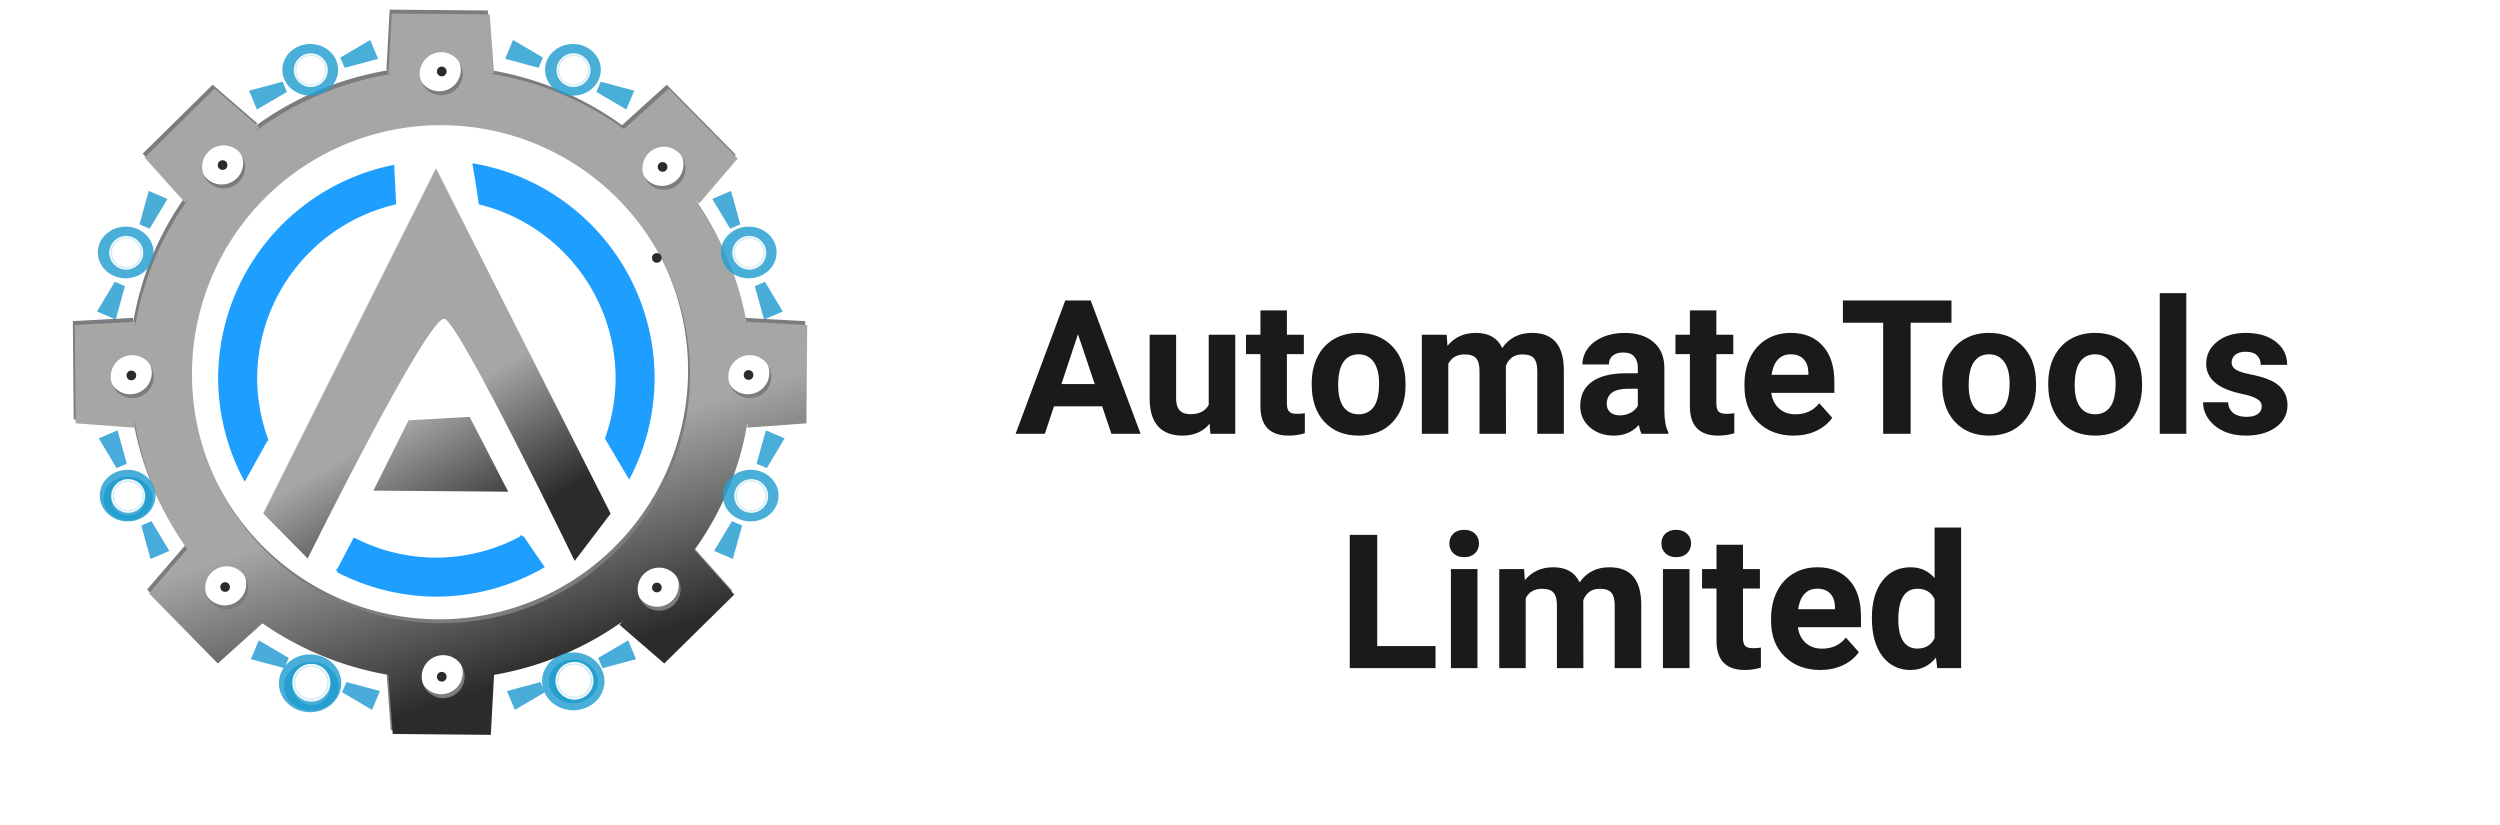 <?xml version="1.0" encoding="UTF-8" standalone="no"?>
<!-- Created with Inkscape (http://www.inkscape.org/) -->

<svg
   version="1.1"
   id="svg1"
   width="1280"
   height="422.535"
   viewBox="0 0 1280 422.535"
   sodipodi:docname="AutomateTools_Light.svg"
   inkscape:version="1.4 (86a8ad7, 2024-10-11)"
   inkscape:export-filename="AutomateTech_Light.png"
   inkscape:export-xdpi="96"
   inkscape:export-ydpi="96"
   xmlns:inkscape="http://www.inkscape.org/namespaces/inkscape"
   xmlns:sodipodi="http://sodipodi.sourceforge.net/DTD/sodipodi-0.dtd"
   xmlns:xlink="http://www.w3.org/1999/xlink"
   xmlns="http://www.w3.org/2000/svg"
   xmlns:svg="http://www.w3.org/2000/svg">
  <sodipodi:namedview
     id="namedview1"
     pagecolor="#dbdbdb"
     bordercolor="#000000"
     borderopacity="0.25"
     inkscape:showpageshadow="2"
     inkscape:pageopacity="0.0"
     inkscape:pagecheckerboard="0"
     inkscape:deskcolor="#d1d1d1"
     inkscape:zoom="0.125"
     inkscape:cx="2544"
     inkscape:cy="-348"
     inkscape:window-width="1920"
     inkscape:window-height="1017"
     inkscape:window-x="-8"
     inkscape:window-y="-8"
     inkscape:window-maximized="1"
     inkscape:current-layer="layer1"
     showgrid="false"
     inkscape:export-bgcolor="#00000000" />
  <defs
     id="defs1">
    <linearGradient
       id="linearGradient16"
       inkscape:collect="always">
      <stop
         style="stop-color:#a6a6a5;stop-opacity:1;"
         offset="0.596"
         id="stop16" />
      <stop
         style="stop-color:#2b2b2b;stop-opacity:1;"
         offset="1"
         id="stop17" />
    </linearGradient>
    <linearGradient
       id="linearGradient59"
       inkscape:collect="always">
      <stop
         style="stop-color:#1e9eff;stop-opacity:1;"
         offset="0"
         id="stop59" />
      <stop
         style="stop-color:#1e9eff;stop-opacity:1;"
         offset="1"
         id="stop60" />
    </linearGradient>
    <color-profile
       name="sRGB-IEC61966-2.1"
       xlink:href="../../../../../../Windows/system32/spool/drivers/color/sRGB%20Color%20Space%20Profile.icm"
       id="color-profile1" />
    <linearGradient
       id="linearGradient44"
       inkscape:collect="always">
      <stop
         style="stop-color:#259ed0;stop-opacity:0.835;"
         offset="0"
         id="stop44" />
      <stop
         style="stop-color:#259ed0;stop-opacity:0.835;"
         offset="1"
         id="stop45" />
    </linearGradient>
    <linearGradient
       id="swatch41"
       inkscape:swatch="solid">
      <stop
         style="stop-color:#666666;stop-opacity:0;"
         offset="0"
         id="stop41" />
    </linearGradient>
    <rect
       x="200"
       y="157"
       width="120"
       height="185"
       id="rect19" />
    <linearGradient
       id="linearGradient18"
       inkscape:collect="always">
      <stop
         style="stop-color:#a6a6a5;stop-opacity:1;"
         offset="0.648"
         id="stop18" />
      <stop
         style="stop-color:#2b2b2b;stop-opacity:1;"
         offset="0.929"
         id="stop19" />
    </linearGradient>
    <rect
       x="24.902"
       y="208.933"
       width="23.08"
       height="29.761"
       id="rect1" />
    <linearGradient
       id="linearGradient3"
       inkscape:collect="always">
      <stop
         style="stop-color:#1e9eff;stop-opacity:1;"
         offset="0.802"
         id="stop4" />
      <stop
         style="stop-color:#259ed0;stop-opacity:0.835;"
         offset="1"
         id="stop9" />
    </linearGradient>
    <linearGradient
       id="linearGradient9"
       inkscape:collect="always">
      <stop
         style="stop-color:#f0f8fa;stop-opacity:1;"
         offset="0"
         id="stop10" />
      <stop
         style="stop-color:#f0f8fa;stop-opacity:0;"
         offset="1"
         id="stop11" />
    </linearGradient>
    <linearGradient
       id="linearGradient11"
       inkscape:collect="always">
      <stop
         style="stop-color:#ffffff;stop-opacity:1;"
         offset="0.772"
         id="stop12" />
      <stop
         style="stop-color:#ffffff;stop-opacity:0;"
         offset="1"
         id="stop13" />
    </linearGradient>
    <filter
       inkscape:collect="always"
       style="color-interpolation-filters:sRGB"
       id="filter60-1-9-8-9-9-9-5-0-9-1-2-1"
       x="-0.236"
       y="-0.248"
       width="1.471"
       height="1.495">
      <feGaussianBlur
         inkscape:collect="always"
         stdDeviation="2.027"
         id="feGaussianBlur60-1-8-6-3-6-8-7-7-8-2-0-3" />
    </filter>
    <filter
       inkscape:collect="always"
       style="color-interpolation-filters:sRGB"
       id="filter61-3-6-5-4-3-4-5-1-1-5-1-8"
       x="-0.095"
       y="-0.099"
       width="1.189"
       height="1.199">
      <feGaussianBlur
         inkscape:collect="always"
         stdDeviation="0.814"
         id="feGaussianBlur61-8-5-0-4-7-0-4-7-8-0-6-7" />
    </filter>
    <filter
       inkscape:collect="always"
       style="color-interpolation-filters:sRGB"
       id="filter60-1-9-8-9-9-9-5-0-9-1-2-4-4"
       x="-0.236"
       y="-0.248"
       width="1.471"
       height="1.495">
      <feGaussianBlur
         inkscape:collect="always"
         stdDeviation="2.027"
         id="feGaussianBlur60-1-8-6-3-6-8-7-7-8-2-0-1-27" />
    </filter>
    <filter
       inkscape:collect="always"
       style="color-interpolation-filters:sRGB"
       id="filter61-3-6-5-4-3-4-5-1-1-5-1-4-7"
       x="-0.095"
       y="-0.099"
       width="1.189"
       height="1.199">
      <feGaussianBlur
         inkscape:collect="always"
         stdDeviation="0.814"
         id="feGaussianBlur61-8-5-0-4-7-0-4-7-8-0-6-3-9" />
    </filter>
    <filter
       inkscape:collect="always"
       style="color-interpolation-filters:sRGB"
       id="filter60-1-9-8-9-9-9-5-0-9-1-2-4-8-3"
       x="-0.236"
       y="-0.248"
       width="1.471"
       height="1.495">
      <feGaussianBlur
         inkscape:collect="always"
         stdDeviation="2.027"
         id="feGaussianBlur60-1-8-6-3-6-8-7-7-8-2-0-1-3-1" />
    </filter>
    <filter
       inkscape:collect="always"
       style="color-interpolation-filters:sRGB"
       id="filter61-3-6-5-4-3-4-5-1-1-5-1-4-8-9"
       x="-0.095"
       y="-0.099"
       width="1.189"
       height="1.199">
      <feGaussianBlur
         inkscape:collect="always"
         stdDeviation="0.814"
         id="feGaussianBlur61-8-5-0-4-7-0-4-7-8-0-6-3-3-8" />
    </filter>
    <filter
       inkscape:collect="always"
       style="color-interpolation-filters:sRGB"
       id="filter13-6"
       x="-0.002"
       y="-0.008"
       width="1.004"
       height="1.016">
      <feGaussianBlur
         inkscape:collect="always"
         stdDeviation="0.067"
         id="feGaussianBlur13-5" />
    </filter>
    <filter
       inkscape:collect="always"
       style="color-interpolation-filters:sRGB"
       id="filter13-8-0"
       x="-0.002"
       y="-0.008"
       width="1.004"
       height="1.016">
      <feGaussianBlur
         inkscape:collect="always"
         stdDeviation="0.067"
         id="feGaussianBlur13-4-2" />
    </filter>
    <filter
       inkscape:collect="always"
       style="color-interpolation-filters:sRGB"
       id="filter13-8-7-86"
       x="-0.002"
       y="-0.008"
       width="1.004"
       height="1.016">
      <feGaussianBlur
         inkscape:collect="always"
         stdDeviation="0.067"
         id="feGaussianBlur13-4-4-0" />
    </filter>
    <filter
       inkscape:collect="always"
       style="color-interpolation-filters:sRGB"
       id="filter13-8-7-1-2"
       x="-0.002"
       y="-0.008"
       width="1.004"
       height="1.016">
      <feGaussianBlur
         inkscape:collect="always"
         stdDeviation="0.067"
         id="feGaussianBlur13-4-4-9-4" />
    </filter>
    <filter
       inkscape:collect="always"
       style="color-interpolation-filters:sRGB"
       id="filter13-7-8"
       x="-0.002"
       y="-0.008"
       width="1.004"
       height="1.016">
      <feGaussianBlur
         inkscape:collect="always"
         stdDeviation="0.067"
         id="feGaussianBlur13-8-6" />
    </filter>
    <filter
       inkscape:collect="always"
       style="color-interpolation-filters:sRGB"
       id="filter13-8-1-5"
       x="-0.002"
       y="-0.008"
       width="1.004"
       height="1.016">
      <feGaussianBlur
         inkscape:collect="always"
         stdDeviation="0.067"
         id="feGaussianBlur13-4-5-0" />
    </filter>
    <filter
       inkscape:collect="always"
       style="color-interpolation-filters:sRGB"
       id="filter13-8-7-8-9"
       x="-0.002"
       y="-0.008"
       width="1.004"
       height="1.016">
      <feGaussianBlur
         inkscape:collect="always"
         stdDeviation="0.067"
         id="feGaussianBlur13-4-4-6-0" />
    </filter>
    <filter
       inkscape:collect="always"
       style="color-interpolation-filters:sRGB"
       id="filter13-8-7-1-9-0"
       x="-0.002"
       y="-0.008"
       width="1.004"
       height="1.016">
      <feGaussianBlur
         inkscape:collect="always"
         stdDeviation="0.067"
         id="feGaussianBlur13-4-4-9-0-6" />
    </filter>
    <radialGradient
       inkscape:collect="always"
       xlink:href="#linearGradient44"
       id="radialGradient9-1"
       cx="366.328"
       cy="85.828"
       fx="366.328"
       fy="85.828"
       r="15.193"
       gradientTransform="matrix(1,0,0,0.967,0,2.825)"
       gradientUnits="userSpaceOnUse" />
    <radialGradient
       inkscape:collect="always"
       xlink:href="#linearGradient9"
       id="radialGradient11-3"
       cx="366.328"
       cy="85.828"
       fx="366.328"
       fy="85.828"
       r="15.193"
       gradientTransform="matrix(1,0,0,0.967,0,2.825)"
       gradientUnits="userSpaceOnUse" />
    <filter
       inkscape:collect="always"
       style="color-interpolation-filters:sRGB"
       id="filter60-1-9-8-9-9-9-5-0-9-1-2-4-6-6"
       x="-0.379"
       y="-0.398"
       width="1.758"
       height="1.797">
      <feGaussianBlur
         inkscape:collect="always"
         stdDeviation="3.263"
         id="feGaussianBlur60-1-8-6-3-6-8-7-7-8-2-0-1-2-0" />
    </filter>
    <radialGradient
       inkscape:collect="always"
       xlink:href="#linearGradient11"
       id="radialGradient13-6"
       cx="364.5"
       cy="87"
       fx="364.5"
       fy="87"
       r="11.394"
       gradientTransform="matrix(1,0,0,0.956,0,3.818)"
       gradientUnits="userSpaceOnUse" />
    <filter
       inkscape:collect="always"
       style="color-interpolation-filters:sRGB"
       id="filter11-84"
       x="-0.334"
       y="-0.351"
       width="1.669"
       height="1.703">
      <feGaussianBlur
         inkscape:collect="always"
         stdDeviation="2.649"
         id="feGaussianBlur11-9" />
    </filter>
    <radialGradient
       inkscape:collect="always"
       xlink:href="#linearGradient44"
       id="radialGradient9-9-6"
       cx="366.328"
       cy="85.828"
       fx="366.328"
       fy="85.828"
       r="15.193"
       gradientTransform="matrix(1,0,0,0.967,0,2.825)"
       gradientUnits="userSpaceOnUse" />
    <radialGradient
       inkscape:collect="always"
       xlink:href="#linearGradient9"
       id="radialGradient11-2-8"
       cx="366.328"
       cy="85.828"
       fx="366.328"
       fy="85.828"
       r="15.193"
       gradientTransform="matrix(1,0,0,0.967,0,2.825)"
       gradientUnits="userSpaceOnUse" />
    <filter
       inkscape:collect="always"
       style="color-interpolation-filters:sRGB"
       id="filter60-1-9-8-9-9-9-5-0-9-1-2-4-6-5-2"
       x="-0.379"
       y="-0.398"
       width="1.758"
       height="1.797">
      <feGaussianBlur
         inkscape:collect="always"
         stdDeviation="3.263"
         id="feGaussianBlur60-1-8-6-3-6-8-7-7-8-2-0-1-2-8-9" />
    </filter>
    <radialGradient
       inkscape:collect="always"
       xlink:href="#linearGradient11"
       id="radialGradient13-3-1"
       cx="364.5"
       cy="87"
       fx="364.5"
       fy="87"
       r="11.394"
       gradientTransform="matrix(1,0,0,0.956,0,3.818)"
       gradientUnits="userSpaceOnUse" />
    <filter
       inkscape:collect="always"
       style="color-interpolation-filters:sRGB"
       id="filter11-8-8"
       x="-0.334"
       y="-0.351"
       width="1.669"
       height="1.703">
      <feGaussianBlur
         inkscape:collect="always"
         stdDeviation="2.649"
         id="feGaussianBlur11-1-4" />
    </filter>
    <radialGradient
       inkscape:collect="always"
       xlink:href="#linearGradient44"
       id="radialGradient9-9-9-9-0"
       cx="366.328"
       cy="85.828"
       fx="366.328"
       fy="85.828"
       r="15.193"
       gradientTransform="matrix(1,0,0,0.967,0,2.825)"
       gradientUnits="userSpaceOnUse" />
    <radialGradient
       inkscape:collect="always"
       xlink:href="#linearGradient9"
       id="radialGradient11-2-5-6-6"
       cx="366.328"
       cy="85.828"
       fx="366.328"
       fy="85.828"
       r="15.193"
       gradientTransform="matrix(1,0,0,0.967,0,2.825)"
       gradientUnits="userSpaceOnUse" />
    <filter
       inkscape:collect="always"
       style="color-interpolation-filters:sRGB"
       id="filter60-1-9-8-9-9-9-5-0-9-1-2-4-6-5-9-5-1"
       x="-0.379"
       y="-0.398"
       width="1.758"
       height="1.797">
      <feGaussianBlur
         inkscape:collect="always"
         stdDeviation="3.263"
         id="feGaussianBlur60-1-8-6-3-6-8-7-7-8-2-0-1-2-8-1-7-5" />
    </filter>
    <radialGradient
       inkscape:collect="always"
       xlink:href="#linearGradient11"
       id="radialGradient13-3-9-9-4"
       cx="364.5"
       cy="87"
       fx="364.5"
       fy="87"
       r="11.394"
       gradientTransform="matrix(1,0,0,0.956,0,3.818)"
       gradientUnits="userSpaceOnUse" />
    <filter
       inkscape:collect="always"
       style="color-interpolation-filters:sRGB"
       id="filter11-8-9-6-2"
       x="-0.334"
       y="-0.351"
       width="1.669"
       height="1.703">
      <feGaussianBlur
         inkscape:collect="always"
         stdDeviation="2.649"
         id="feGaussianBlur11-1-6-7-0" />
    </filter>
    <radialGradient
       inkscape:collect="always"
       xlink:href="#linearGradient44"
       id="radialGradient9-9-9-9-1-9"
       cx="366.328"
       cy="85.828"
       fx="366.328"
       fy="85.828"
       r="15.193"
       gradientTransform="matrix(1,0,0,0.967,0,2.825)"
       gradientUnits="userSpaceOnUse" />
    <radialGradient
       inkscape:collect="always"
       xlink:href="#linearGradient9"
       id="radialGradient11-2-5-6-2-2"
       cx="366.328"
       cy="85.828"
       fx="366.328"
       fy="85.828"
       r="15.193"
       gradientTransform="matrix(1,0,0,0.967,0,2.825)"
       gradientUnits="userSpaceOnUse" />
    <filter
       inkscape:collect="always"
       style="color-interpolation-filters:sRGB"
       id="filter60-1-9-8-9-9-9-5-0-9-1-2-4-6-5-9-5-6-6"
       x="-0.379"
       y="-0.398"
       width="1.758"
       height="1.797">
      <feGaussianBlur
         inkscape:collect="always"
         stdDeviation="3.263"
         id="feGaussianBlur60-1-8-6-3-6-8-7-7-8-2-0-1-2-8-1-7-2-0" />
    </filter>
    <radialGradient
       inkscape:collect="always"
       xlink:href="#linearGradient11"
       id="radialGradient13-3-9-9-9-1"
       cx="364.5"
       cy="87"
       fx="364.5"
       fy="87"
       r="11.394"
       gradientTransform="matrix(1,0,0,0.956,0,3.818)"
       gradientUnits="userSpaceOnUse" />
    <filter
       inkscape:collect="always"
       style="color-interpolation-filters:sRGB"
       id="filter11-8-9-6-0-6"
       x="-0.334"
       y="-0.351"
       width="1.669"
       height="1.703">
      <feGaussianBlur
         inkscape:collect="always"
         stdDeviation="2.649"
         id="feGaussianBlur11-1-6-7-3-5" />
    </filter>
    <radialGradient
       inkscape:collect="always"
       xlink:href="#linearGradient44"
       id="radialGradient9-9-9-9-4-7"
       cx="366.328"
       cy="85.828"
       fx="366.328"
       fy="85.828"
       r="15.193"
       gradientTransform="matrix(1,0,0,0.967,0,2.825)"
       gradientUnits="userSpaceOnUse" />
    <radialGradient
       inkscape:collect="always"
       xlink:href="#linearGradient9"
       id="radialGradient11-2-5-6-5-5"
       cx="366.328"
       cy="85.828"
       fx="366.328"
       fy="85.828"
       r="15.193"
       gradientTransform="matrix(1,0,0,0.967,0,2.825)"
       gradientUnits="userSpaceOnUse" />
    <filter
       inkscape:collect="always"
       style="color-interpolation-filters:sRGB"
       id="filter60-1-9-8-9-9-9-5-0-9-1-2-4-6-5-9-5-3-4"
       x="-0.379"
       y="-0.398"
       width="1.758"
       height="1.797">
      <feGaussianBlur
         inkscape:collect="always"
         stdDeviation="3.263"
         id="feGaussianBlur60-1-8-6-3-6-8-7-7-8-2-0-1-2-8-1-7-4-1" />
    </filter>
    <radialGradient
       inkscape:collect="always"
       xlink:href="#linearGradient11"
       id="radialGradient13-3-9-9-2-2"
       cx="364.5"
       cy="87"
       fx="364.5"
       fy="87"
       r="11.394"
       gradientTransform="matrix(1,0,0,0.956,0,3.818)"
       gradientUnits="userSpaceOnUse" />
    <filter
       inkscape:collect="always"
       style="color-interpolation-filters:sRGB"
       id="filter11-8-9-6-7-0"
       x="-0.334"
       y="-0.351"
       width="1.669"
       height="1.703">
      <feGaussianBlur
         inkscape:collect="always"
         stdDeviation="2.649"
         id="feGaussianBlur11-1-6-7-5-0" />
    </filter>
    <radialGradient
       inkscape:collect="always"
       xlink:href="#linearGradient44"
       id="radialGradient9-9-9-9-4-3-2-2-1"
       cx="366.328"
       cy="85.828"
       fx="366.328"
       fy="85.828"
       r="15.193"
       gradientTransform="matrix(1,0,0,0.967,0,2.825)"
       gradientUnits="userSpaceOnUse" />
    <radialGradient
       inkscape:collect="always"
       xlink:href="#linearGradient9"
       id="radialGradient11-2-5-6-5-5-5-6-4"
       cx="366.328"
       cy="85.828"
       fx="366.328"
       fy="85.828"
       r="15.193"
       gradientTransform="matrix(1,0,0,0.967,0,2.825)"
       gradientUnits="userSpaceOnUse" />
    <filter
       inkscape:collect="always"
       style="color-interpolation-filters:sRGB"
       id="filter60-1-9-8-9-9-9-5-0-9-1-2-4-6-5-9-5-3-3-2-7-0"
       x="-0.379"
       y="-0.398"
       width="1.758"
       height="1.797">
      <feGaussianBlur
         inkscape:collect="always"
         stdDeviation="3.263"
         id="feGaussianBlur60-1-8-6-3-6-8-7-7-8-2-0-1-2-8-1-7-4-7-2-6-7" />
    </filter>
    <radialGradient
       inkscape:collect="always"
       xlink:href="#linearGradient11"
       id="radialGradient13-3-9-9-2-2-6-1-1"
       cx="364.5"
       cy="87"
       fx="364.5"
       fy="87"
       r="11.394"
       gradientTransform="matrix(1,0,0,0.956,0,3.818)"
       gradientUnits="userSpaceOnUse" />
    <filter
       inkscape:collect="always"
       style="color-interpolation-filters:sRGB"
       id="filter11-8-9-6-7-5-7-2-7"
       x="-0.334"
       y="-0.351"
       width="1.669"
       height="1.703">
      <feGaussianBlur
         inkscape:collect="always"
         stdDeviation="2.649"
         id="feGaussianBlur11-1-6-7-5-3-0-7-7" />
    </filter>
    <radialGradient
       inkscape:collect="always"
       xlink:href="#linearGradient44"
       id="radialGradient9-9-9-9-4-3-4-7"
       cx="366.328"
       cy="85.828"
       fx="366.328"
       fy="85.828"
       r="15.193"
       gradientTransform="matrix(1,0,0,0.967,0,2.825)"
       gradientUnits="userSpaceOnUse" />
    <radialGradient
       inkscape:collect="always"
       xlink:href="#linearGradient9"
       id="radialGradient11-2-5-6-5-5-2-7"
       cx="366.328"
       cy="85.828"
       fx="366.328"
       fy="85.828"
       r="15.193"
       gradientTransform="matrix(1,0,0,0.967,0,2.825)"
       gradientUnits="userSpaceOnUse" />
    <filter
       inkscape:collect="always"
       style="color-interpolation-filters:sRGB"
       id="filter60-1-9-8-9-9-9-5-0-9-1-2-4-6-5-9-5-3-3-5-3"
       x="-0.379"
       y="-0.398"
       width="1.758"
       height="1.797">
      <feGaussianBlur
         inkscape:collect="always"
         stdDeviation="3.263"
         id="feGaussianBlur60-1-8-6-3-6-8-7-7-8-2-0-1-2-8-1-7-4-7-1-3" />
    </filter>
    <radialGradient
       inkscape:collect="always"
       xlink:href="#linearGradient11"
       id="radialGradient13-3-9-9-2-2-7-5"
       cx="364.5"
       cy="87"
       fx="364.5"
       fy="87"
       r="11.394"
       gradientTransform="matrix(1,0,0,0.956,0,3.818)"
       gradientUnits="userSpaceOnUse" />
    <filter
       inkscape:collect="always"
       style="color-interpolation-filters:sRGB"
       id="filter11-8-9-6-7-5-5-1"
       x="-0.334"
       y="-0.351"
       width="1.669"
       height="1.703">
      <feGaussianBlur
         inkscape:collect="always"
         stdDeviation="2.649"
         id="feGaussianBlur11-1-6-7-5-3-2-8" />
    </filter>
    <radialGradient
       inkscape:collect="always"
       xlink:href="#linearGradient44"
       id="radialGradient9-9-9-9-1-8-0-2"
       cx="366.328"
       cy="85.828"
       fx="366.328"
       fy="85.828"
       r="15.193"
       gradientTransform="matrix(1,0,0,0.967,0,2.825)"
       gradientUnits="userSpaceOnUse" />
    <radialGradient
       inkscape:collect="always"
       xlink:href="#linearGradient9"
       id="radialGradient11-2-5-6-2-1-6-6"
       cx="366.328"
       cy="85.828"
       fx="366.328"
       fy="85.828"
       r="15.193"
       gradientTransform="matrix(1,0,0,0.967,0,2.825)"
       gradientUnits="userSpaceOnUse" />
    <filter
       inkscape:collect="always"
       style="color-interpolation-filters:sRGB"
       id="filter60-1-9-8-9-9-9-5-0-9-1-2-4-6-5-9-5-6-7-4-8"
       x="-0.379"
       y="-0.398"
       width="1.758"
       height="1.797">
      <feGaussianBlur
         inkscape:collect="always"
         stdDeviation="3.263"
         id="feGaussianBlur60-1-8-6-3-6-8-7-7-8-2-0-1-2-8-1-7-2-4-8-0" />
    </filter>
    <radialGradient
       inkscape:collect="always"
       xlink:href="#linearGradient11"
       id="radialGradient13-3-9-9-9-4-6-1"
       cx="364.5"
       cy="87"
       fx="364.5"
       fy="87"
       r="11.394"
       gradientTransform="matrix(1,0,0,0.956,0,3.818)"
       gradientUnits="userSpaceOnUse" />
    <filter
       inkscape:collect="always"
       style="color-interpolation-filters:sRGB"
       id="filter11-8-9-6-0-4-9-2"
       x="-0.334"
       y="-0.351"
       width="1.669"
       height="1.703">
      <feGaussianBlur
         inkscape:collect="always"
         stdDeviation="2.649"
         id="feGaussianBlur11-1-6-7-3-2-0-5" />
    </filter>
    <linearGradient
       inkscape:collect="always"
       xlink:href="#linearGradient3"
       id="linearGradient73"
       gradientUnits="userSpaceOnUse"
       gradientTransform="matrix(-1,0,0,1,511.328,-0.175)"
       x1="426.498"
       y1="152.379"
       x2="433.877"
       y2="152.121" />
    <linearGradient
       inkscape:collect="always"
       xlink:href="#linearGradient18"
       id="linearGradient10"
       gradientUnits="userSpaceOnUse"
       gradientTransform="translate(432,-488.361)"
       x1="197.093"
       y1="72.777"
       x2="312.975"
       y2="429.423" />
    <linearGradient
       inkscape:collect="always"
       xlink:href="#linearGradient16"
       id="linearGradient12"
       gradientUnits="userSpaceOnUse"
       x1="212.472"
       y1="171.149"
       x2="301.416"
       y2="325.205"
       gradientTransform="translate(428,-490.361)" />
    <linearGradient
       inkscape:collect="always"
       xlink:href="#linearGradient59"
       id="linearGradient13"
       gradientUnits="userSpaceOnUse"
       x1="144.923"
       y1="256.023"
       x2="368.405"
       y2="256.023"
       gradientTransform="translate(428,-490.361)" />
  </defs>
  <g
     inkscape:groupmode="layer"
     id="layer1"
     inkscape:label="Layer1"
     style="display:inline"
     transform="translate(-32.745,-57.081)">
    <g
       id="text2"
       style="font-weight:bold;font-size:96px;font-family:Roboto;-inkscape-font-specification:'Roboto, Bold';text-align:center;text-anchor:middle;fill:#1a1a1a;fill-rule:evenodd;stroke:#1d252b;stroke-width:0;stroke-linecap:round;stroke-linejoin:bevel;stroke-miterlimit:3.9"
       aria-label="AutomateTools&#10;Limited">
      <path
         d="m 597.042,265.114 h -24.656 l -4.688,14.062 h -14.953 l 25.406,-68.25 h 13.031 l 25.547,68.25 h -14.953 z m -20.859,-11.391 h 17.062 l -8.578,-25.547 z m 75.891,20.297 q -5.016,6.094 -13.875,6.094 -8.156,0 -12.469,-4.688 -4.266,-4.688 -4.359,-13.734 v -33.234 h 13.547 v 32.766 q 0,7.922 7.219,7.922 6.891,0 9.469,-4.781 v -35.906 h 13.594 v 50.719 h -12.75 z m 39.562,-58.031 v 12.469 h 8.672 v 9.938 h -8.672 v 25.312 q 0,2.812 1.078,4.031 1.078,1.219 4.125,1.219 2.25,0 3.984,-0.328 v 10.266 q -3.984,1.219 -8.203,1.219 -14.25,0 -14.531,-14.391 v -27.328 h -7.406 v -9.938 h 7.406 v -12.469 z m 12.703,37.359 q 0,-7.547 2.906,-13.453 2.906,-5.906 8.344,-9.141 5.484,-3.234 12.703,-3.234 10.266,0 16.734,6.281 6.516,6.281 7.266,17.062 l 0.094,3.469 q 0,11.672 -6.516,18.75 -6.516,7.031 -17.484,7.031 -10.969,0 -17.531,-7.031 -6.516,-7.031 -6.516,-19.125 z m 13.547,0.984 q 0,7.219 2.719,11.062 2.719,3.797 7.781,3.797 4.922,0 7.688,-3.75 2.766,-3.797 2.766,-12.094 0,-7.078 -2.766,-10.969 -2.766,-3.891 -7.781,-3.891 -4.969,0 -7.688,3.891 -2.719,3.844 -2.719,11.953 z m 55.547,-25.875 0.422,5.672 q 5.391,-6.609 14.578,-6.609 9.797,0 13.453,7.734 5.344,-7.734 15.234,-7.734 8.25,0 12.281,4.828 4.031,4.781 4.031,14.438 v 32.391 h -13.594 v -32.344 q 0,-4.312 -1.688,-6.281 -1.688,-2.016 -5.953,-2.016 -6.094,0 -8.438,5.812 l 0.047,34.828 h -13.547 v -32.297 q 0,-4.406 -1.734,-6.375 -1.734,-1.969 -5.906,-1.969 -5.766,0 -8.344,4.781 v 35.859 h -13.547 v -50.719 z m 99.797,50.719 q -0.938,-1.828 -1.359,-4.547 -4.922,5.484 -12.797,5.484 -7.453,0 -12.375,-4.312 -4.875,-4.312 -4.875,-10.875 0,-8.062 5.953,-12.375 6,-4.312 17.297,-4.359 h 6.234 v -2.906 q 0,-3.516 -1.828,-5.625 -1.781,-2.109 -5.672,-2.109 -3.422,0 -5.391,1.641 -1.922,1.641 -1.922,4.5 h -13.547 q 0,-4.406 2.719,-8.156 2.719,-3.75 7.688,-5.859 4.969,-2.156 11.156,-2.156 9.375,0 14.859,4.734 5.531,4.688 5.531,13.219 v 21.984 q 0.047,7.219 2.016,10.922 v 0.797 z m -11.203,-9.422 q 3,0 5.531,-1.312 2.531,-1.359 3.75,-3.609 v -8.719 h -5.062 q -10.172,0 -10.828,7.031 l -0.047,0.797 q 0,2.531 1.781,4.172 1.781,1.641 4.875,1.641 z m 49.5,-53.766 v 12.469 h 8.672 v 9.938 h -8.672 v 25.312 q 0,2.812 1.078,4.031 1.078,1.219 4.125,1.219 2.25,0 3.984,-0.328 v 10.266 q -3.984,1.219 -8.203,1.219 -14.25,0 -14.531,-14.391 v -27.328 h -7.406 v -9.938 h 7.406 v -12.469 z m 39.562,64.125 q -11.156,0 -18.188,-6.844 -6.984,-6.844 -6.984,-18.234 v -1.312 q 0,-7.641 2.953,-13.641 2.953,-6.047 8.344,-9.281 5.438,-3.281 12.375,-3.281 10.406,0 16.359,6.562 6,6.562 6,18.609 v 5.531 h -32.297 q 0.656,4.969 3.938,7.969 3.328,3 8.391,3 7.828,0 12.234,-5.672 l 6.656,7.453 q -3.047,4.312 -8.25,6.75 -5.203,2.391 -11.531,2.391 z m -1.547,-41.625 q -4.031,0 -6.562,2.719 -2.484,2.719 -3.188,7.781 h 18.844 v -1.078 q -0.094,-4.5 -2.438,-6.938 -2.344,-2.484 -6.656,-2.484 z m 82.359,-16.172 h -20.906 v 56.859 h -14.063 v -56.859 h -20.625 v -11.391 h 55.594 z m -4.734,31.031 q 0,-7.547 2.906,-13.453 2.906,-5.906 8.344,-9.141 5.484,-3.234 12.703,-3.234 10.266,0 16.734,6.281 6.516,6.281 7.266,17.062 l 0.094,3.469 q 0,11.672 -6.516,18.75 -6.516,7.031 -17.484,7.031 -10.969,0 -17.531,-7.031 -6.516,-7.031 -6.516,-19.125 z m 13.547,0.984 q 0,7.219 2.719,11.062 2.719,3.797 7.781,3.797 4.922,0 7.688,-3.75 2.766,-3.797 2.766,-12.094 0,-7.078 -2.766,-10.969 -2.766,-3.891 -7.781,-3.891 -4.969,0 -7.688,3.891 -2.719,3.844 -2.719,11.953 z m 40.734,-0.984 q 0,-7.547 2.906,-13.453 2.906,-5.906 8.344,-9.141 5.484,-3.234 12.703,-3.234 10.266,0 16.734,6.281 6.516,6.281 7.266,17.062 l 0.094,3.469 q 0,11.672 -6.516,18.75 -6.516,7.031 -17.484,7.031 -10.969,0 -17.531,-7.031 -6.516,-7.031 -6.516,-19.125 z m 13.547,0.984 q 0,7.219 2.719,11.062 2.719,3.797 7.781,3.797 4.922,0 7.688,-3.75 2.766,-3.797 2.766,-12.094 0,-7.078 -2.766,-10.969 -2.766,-3.891 -7.781,-3.891 -4.969,0 -7.688,3.891 -2.719,3.844 -2.719,11.953 z m 57.141,24.844 h -13.594 v -72 h 13.594 z m 38.625,-14.016 q 0,-2.484 -2.484,-3.891 -2.438,-1.453 -7.875,-2.578 -18.094,-3.797 -18.094,-15.375 0,-6.75 5.578,-11.25 5.625,-4.547 14.672,-4.547 9.656,0 15.422,4.547 5.812,4.547 5.812,11.812 h -13.547 q 0,-2.906 -1.875,-4.781 -1.875,-1.922 -5.859,-1.922 -3.422,0 -5.297,1.547 -1.875,1.547 -1.875,3.938 0,2.25 2.109,3.656 2.156,1.359 7.219,2.391 5.062,0.984 8.531,2.25 10.734,3.938 10.734,13.641 0,6.938 -5.953,11.25 -5.953,4.266 -15.375,4.266 -6.375,0 -11.344,-2.25 -4.922,-2.297 -7.734,-6.234 -2.812,-3.984 -2.812,-8.578 h 12.844 q 0.188,3.609 2.672,5.531 2.484,1.922 6.656,1.922 3.891,0 5.859,-1.453 2.016,-1.5 2.016,-3.891 z"
         id="path2" />
      <path
         d="m 737.878,387.88 h 29.859 v 11.297 H 723.815 v -68.25 h 14.062 z m 51.328,11.297 h -13.594 v -50.719 h 13.594 z M 774.815,335.333 q 0,-3.047 2.016,-5.016 2.062,-1.969 5.578,-1.969 3.469,0 5.531,1.969 2.062,1.969 2.062,5.016 0,3.094 -2.109,5.062 -2.062,1.969 -5.484,1.969 -3.422,0 -5.531,-1.969 -2.062,-1.969 -2.062,-5.062 z m 38.25,13.125 0.422,5.672 q 5.391,-6.609 14.578,-6.609 9.797,0 13.453,7.734 5.344,-7.734 15.234,-7.734 8.25,0 12.281,4.828 4.031,4.781 4.031,14.438 v 32.391 h -13.594 v -32.344 q 0,-4.312 -1.688,-6.281 -1.688,-2.016 -5.953,-2.016 -6.094,0 -8.438,5.812 l 0.047,34.828 h -13.547 v -32.297 q 0,-4.406 -1.734,-6.375 -1.734,-1.969 -5.906,-1.969 -5.766,0 -8.344,4.781 v 35.859 h -13.547 v -50.719 z m 84.703,50.719 h -13.594 v -50.719 h 13.594 z M 883.378,335.333 q 0,-3.047 2.016,-5.016 2.062,-1.969 5.578,-1.969 3.469,0 5.531,1.969 2.062,1.969 2.062,5.016 0,3.094 -2.109,5.062 -2.062,1.969 -5.484,1.969 -3.422,0 -5.531,-1.969 -2.062,-1.969 -2.062,-5.062 z m 41.766,0.656 v 12.469 h 8.672 v 9.938 h -8.672 v 25.312 q 0,2.812 1.078,4.031 1.078,1.219 4.125,1.219 2.25,0 3.984,-0.328 v 10.266 q -3.984,1.219 -8.203,1.219 -14.25,0 -14.531,-14.391 V 358.395 H 904.19 v -9.938 h 7.406 v -12.469 z m 39.562,64.125 q -11.156,0 -18.188,-6.844 -6.984,-6.844 -6.984,-18.234 v -1.312 q 0,-7.641 2.953,-13.641 2.953,-6.047 8.344,-9.281 5.438,-3.281 12.375,-3.281 10.406,0 16.359,6.562 6,6.562 6,18.609 v 5.531 h -32.297 q 0.656,4.969 3.938,7.969 3.328,3 8.391,3 7.828,0 12.234,-5.672 l 6.656,7.453 q -3.047,4.312 -8.25,6.75 -5.203,2.391 -11.531,2.391 z m -1.547,-41.625 q -4.031,0 -6.562,2.719 -2.484,2.719 -3.188,7.781 h 18.844 v -1.078 q -0.094,-4.5 -2.438,-6.938 -2.344,-2.484 -6.656,-2.484 z m 27.984,14.953 q 0,-11.859 5.297,-18.891 5.344,-7.031 14.578,-7.031 7.406,0 12.234,5.531 v -25.875 h 13.594 v 72 h -12.234 l -0.656,-5.391 q -5.062,6.328 -13.031,6.328 -8.953,0 -14.391,-7.031 -5.391,-7.078 -5.391,-19.641 z m 13.547,0.984 q 0,7.125 2.484,10.922 2.484,3.797 7.219,3.797 6.281,0 8.859,-5.297 v -20.016 q -2.531,-5.297 -8.766,-5.297 -9.797,0 -9.797,15.891 z"
         id="path3" />
    </g>
    <g
       id="g21"
       transform="translate(-428.498,485.935)">
      <path
         id="path17-3"
         style="display:inline;fill:#797d80;fill-opacity:1;stroke-width:1.078"
         d="m 660.761,-423.92 -1.66,30.922 1.541,-0.006 a 158.882,156.216 0 0 0 -69.713,29.455 l 2.088,-2.113 -22.906,-19.811 -35.818,35.285 20.645,23.041 1.602,-1.619 a 158.882,156.216 0 0 0 -27.16,65.326 l 0.012,-2.668 -30.855,1.664 0.43,50.33 30.178,2.225 0.018,-3.656 a 158.882,156.216 0 0 0 26.967,65.773 l -19.576,22.734 35.211,35.893 22.871,-20.578 a 158.882,156.216 0 0 0 64.553,26.418 h -0.084 l 2.207,30.244 50.223,0.453 1.662,-30.713 a 158.882,156.216 0 0 0 66.398,-27.812 l -2.154,2.178 22.908,19.811 35.818,-35.285 -20.412,-22.781 a 158.882,156.216 0 0 0 27.166,-65.297 l 0.012,2.619 30.176,-2.225 0.43,-50.33 -30.855,-1.664 0.008,1.58 a 158.882,156.216 0 0 0 -27.85,-65.459 l 3.367,3.326 19.711,-23.008 -35.299,-35.805 -22.896,20.705 a 158.882,156.216 0 0 0 -69.137,-28.469 l 2.621,-0.012 -2.221,-30.242 z m 25.393,19.799 a 11,11 0 0 1 11,11 11,11 0 0 1 -11,10.998 11,11 0 0 1 -11,-10.998 11,11 0 0 1 11,-11 z m -0.119,37.357 a 127.5,127.5 0 0 1 127.5,127.5 127.5,127.5 0 0 1 -127.5,127.5 127.5,127.5 0 0 1 -127.5,-127.5 127.5,127.5 0 0 1 127.5,-127.5 z m -111.295,10.357 a 11,11 0 0 1 11,11 11,11 0 0 1 -11,11 11,11 0 0 1 -11,-11 11,11 0 0 1 11,-11 z m 225.443,0.711 a 11,11 0 0 1 11,11 11,11 0 0 1 -11,11 11,11 0 0 1 -11,-11 11,11 0 0 1 11,-11 z m -272.25,106.697 a 11,11 0 0 1 11,11 11,11 0 0 1 -11,11 11,11 0 0 1 -11,-11 11,11 0 0 1 11,-11 z m 316.207,0 a 11,11 0 0 1 11,11 11,11 0 0 1 -11,11 11,11 0 0 1 -11,-11 11,11 0 0 1 11,-11 z m -267.84,108.082 a 11,11 0 0 1 11,11 11,11 0 0 1 -11,11 11,11 0 0 1 -11,-11 11,11 0 0 1 11,-11 z m 221.414,0.703 a 11,11 0 0 1 11,11 11,11 0 0 1 -11,11 11,11 0 0 1 -11,-11 11,11 0 0 1 11,-11 z m -110.561,44.797 a 11,11 0 0 1 11,11 11,11 0 0 1 -11,11 11,11 0 0 1 -11,-11 11,11 0 0 1 11,-11 z"
         inkscape:label="path16" />
      <path
         id="path16-5"
         style="display:inline;fill:url(#linearGradient10);fill-opacity:1;stroke-width:1.078"
         d="m 661.761,-421.918 -1.66,30.922 1.541,-0.006 a 158.882,156.216 0 0 0 -69.713,29.455 l 2.088,-2.113 -22.906,-19.811 -35.818,35.285 20.645,23.041 1.602,-1.619 a 158.882,156.216 0 0 0 -27.16,65.326 l 0.012,-2.668 -30.855,1.664 0.43,50.33 30.178,2.225 0.018,-3.656 a 158.882,156.216 0 0 0 26.967,65.773 l -19.576,22.734 35.211,35.893 22.871,-20.578 a 158.882,156.216 0 0 0 64.553,26.418 h -0.084 l 2.207,30.244 50.223,0.453 1.662,-30.713 a 158.882,156.216 0 0 0 66.398,-27.812 l -2.154,2.178 22.908,19.811 35.818,-35.285 -20.412,-22.781 a 158.882,156.216 0 0 0 27.166,-65.297 l 0.012,2.619 30.176,-2.225 0.43,-50.33 -30.855,-1.664 0.008,1.58 a 158.882,156.216 0 0 0 -27.85,-65.459 l 3.367,3.326 19.711,-23.008 -35.299,-35.805 -22.896,20.705 a 158.882,156.216 0 0 0 -69.137,-28.469 l 2.621,-0.012 -2.221,-30.242 z m 25.393,19.799 a 11,11 0 0 1 11,11 11,11 0 0 1 -11,10.998 11,11 0 0 1 -11,-10.998 11,11 0 0 1 11,-11 z m -0.119,37.357 a 127.5,127.5 0 0 1 127.5,127.5 127.5,127.5 0 0 1 -127.5,127.5 127.5,127.5 0 0 1 -127.5,-127.5 127.5,127.5 0 0 1 127.5,-127.5 z m -111.295,10.357 a 11,11 0 0 1 11,11 11,11 0 0 1 -11,11 11,11 0 0 1 -11,-11 11,11 0 0 1 11,-11 z m 225.443,0.711 a 11,11 0 0 1 11,11 11,11 0 0 1 -11,11 11,11 0 0 1 -11,-11 11,11 0 0 1 11,-11 z m -272.25,106.697 a 11,11 0 0 1 11,11 11,11 0 0 1 -11,11 11,11 0 0 1 -11,-11 11,11 0 0 1 11,-11 z m 316.207,0 a 11,11 0 0 1 11,11 11,11 0 0 1 -11,11 11,11 0 0 1 -11,-11 11,11 0 0 1 11,-11 z m -267.84,108.082 a 11,11 0 0 1 11,11 11,11 0 0 1 -11,11 11,11 0 0 1 -11,-11 11,11 0 0 1 11,-11 z m 221.414,0.703 a 11,11 0 0 1 11,11 11,11 0 0 1 -11,11 11,11 0 0 1 -11,-11 11,11 0 0 1 11,-11 z m -110.561,44.797 a 11,11 0 0 1 11,11 11,11 0 0 1 -11,11 11,11 0 0 1 -11,-11 11,11 0 0 1 11,-11 z"
         inkscape:label="path16" />
      <path
         id="path19-1"
         style="display:inline;fill:url(#linearGradient12);fill-rule:evenodd;stroke-width:1.078"
         inkscape:transform-center-x="-1"
         inkscape:transform-center-y="1"
         d="M 684.475,-342.714 596,-165.947 l 22.768,23.061 c 0,0 62.172,-125.707 70.172,-122.707 8,3 66.535,123.939 66.535,123.939 l 18.414,-24.232 z m 17.232,127.293 -31.293,1.768 -18,36 69.035,0.541 z"
         inkscape:label="A" />
      <path
         id="path21-2"
         style="display:inline;fill:#1e9eff;fill-opacity:1;fill-rule:evenodd;stroke:url(#linearGradient13);stroke-width:1.481;stroke-opacity:1"
         d="m 703.947,-344.39 c 1.124,5.977 2.299,13.894 3.102,19.562 a 92.5,92.5 0 0 1 70.115,89.717 92.5,92.5 0 0 1 -5.406,30.705 l 11.6,19.574 a 111,111 0 0 0 12.307,-50.279 111,111 0 0 0 -91.717,-109.279 z m -41.58,0.822 a 111,111 0 0 0 -88.703,108.457 111,111 0 0 0 12.889,51.344 l 11.209,-20.176 a 92.5,92.5 0 0 1 -5.598,-31.168 92.5,92.5 0 0 1 71.123,-89.703 z m 66.293,189.648 a 92.5,92.5 0 0 1 -43.996,11.309 92.5,92.5 0 0 1 -41.959,-10.068 l -8.475,16.178 a 111,111 0 0 0 50.434,12.391 111,111 0 0 0 54.451,-14.586 z"
         inkscape:label="ARing" />
      <g
         id="g11-0-7-6-7-6-1"
         transform="translate(110.354,-499.304)"
         style="display:inline">
        <ellipse
           style="mix-blend-mode:normal;fill:#259ed0;fill-opacity:1;fill-rule:evenodd;stroke:#f0f8fa;stroke-width:0;stroke-linecap:round;stroke-linejoin:bevel;stroke-dasharray:none;stroke-opacity:1;paint-order:normal;filter:url(#filter60-1-9-8-9-9-9-5-0-9-1-2-1)"
           id="path60-7-7-6-6-6-9-6-0-3-0-8-1-8"
           cx="366.328"
           cy="85.828"
           rx="10.328"
           ry="9.828"
           transform="matrix(1.221,0,0,1.136,-30.865,228.183)" />
        <ellipse
           style="fill:#ffffff;fill-opacity:1;fill-rule:evenodd;stroke:#f0f8fa;stroke-width:0;stroke-linecap:round;stroke-linejoin:bevel;stroke-dasharray:none;stroke-opacity:1;paint-order:normal;filter:url(#filter61-3-6-5-4-3-4-5-1-1-5-1-8)"
           id="path60-79-0-1-1-1-1-1-3-3-3-8-9"
           cx="364.5"
           cy="87"
           rx="10.328"
           ry="9.828"
           transform="matrix(0.843,0,0,0.871,109.326,249.935)" />
      </g>
      <g
         id="g11-0-7-6-7-6-8-8"
         transform="matrix(1.111,0,0,1.111,158.008,-439.283)"
         style="display:inline">
        <ellipse
           style="mix-blend-mode:normal;fill:#259ed0;fill-opacity:1;fill-rule:evenodd;stroke:#f0f8fa;stroke-width:0;stroke-linecap:round;stroke-linejoin:bevel;stroke-dasharray:none;stroke-opacity:1;paint-order:normal;filter:url(#filter60-1-9-8-9-9-9-5-0-9-1-2-4-4)"
           id="path60-7-7-6-6-6-9-6-0-3-0-8-1-0-4"
           cx="366.328"
           cy="85.828"
           rx="10.328"
           ry="9.828"
           transform="matrix(1.221,0,0,1.136,-30.865,228.183)" />
        <ellipse
           style="fill:#ffffff;fill-opacity:1;fill-rule:evenodd;stroke:#f0f8fa;stroke-width:0;stroke-linecap:round;stroke-linejoin:bevel;stroke-dasharray:none;stroke-opacity:1;paint-order:normal;filter:url(#filter61-3-6-5-4-3-4-5-1-1-5-1-4-7)"
           id="path60-79-0-1-1-1-1-1-3-3-3-8-8-1"
           cx="364.5"
           cy="87"
           rx="10.328"
           ry="9.828"
           transform="matrix(0.843,0,0,0.871,109.326,249.935)" />
      </g>
      <g
         id="g11-0-7-6-7-6-8-0-4"
         transform="translate(338.414,-405.654)"
         style="display:inline">
        <ellipse
           style="mix-blend-mode:normal;fill:#259ed0;fill-opacity:1;fill-rule:evenodd;stroke:#f0f8fa;stroke-width:0;stroke-linecap:round;stroke-linejoin:bevel;stroke-dasharray:none;stroke-opacity:1;paint-order:normal;filter:url(#filter60-1-9-8-9-9-9-5-0-9-1-2-4-8-3)"
           id="path60-7-7-6-6-6-9-6-0-3-0-8-1-0-7-3"
           cx="366.328"
           cy="85.828"
           rx="10.328"
           ry="9.828"
           transform="matrix(1.221,0,0,1.136,-30.865,228.183)" />
        <ellipse
           style="fill:#ffffff;fill-opacity:1;fill-rule:evenodd;stroke:#f0f8fa;stroke-width:0;stroke-linecap:round;stroke-linejoin:bevel;stroke-dasharray:none;stroke-opacity:1;paint-order:normal;filter:url(#filter61-3-6-5-4-3-4-5-1-1-5-1-4-8-9)"
           id="path60-79-0-1-1-1-1-1-3-3-3-8-8-3-9"
           cx="364.5"
           cy="87"
           rx="10.328"
           ry="9.828"
           transform="matrix(0.843,0,0,0.871,109.326,249.935)" />
      </g>
      <g
         id="g12-8"
         transform="matrix(0.917,-0.245,0.245,0.917,423.684,-415.669)"
         style="display:inline;mix-blend-mode:normal;fill:#a2fdfd;fill-opacity:1;filter:url(#filter13-6)">
        <g
           id="g13-8"
           transform="rotate(-7.738,136.732,46.557)"
           style="fill:#a2fdfd;fill-opacity:1">
          <path
             id="path11-0"
             style="fill:#259ed0;fill-opacity:0.835;fill-rule:evenodd;stroke:#f0f8fa;stroke-width:0;stroke-linecap:round;stroke-linejoin:bevel;stroke-dasharray:none"
             d="m 154.443,81.427 v 5.508 5.508 L 173,89.928 v -2.993 -2.993 z" />
          <path
             id="path11-8-8"
             style="display:inline;fill:#259ed0;fill-opacity:0.835;fill-rule:evenodd;stroke:#f0f8fa;stroke-width:0;stroke-linecap:round;stroke-linejoin:bevel;stroke-dasharray:none"
             d="m 225.307,81.427 v 5.508 5.508 L 206.75,89.928 V 86.935 83.942 Z" />
        </g>
      </g>
      <g
         id="g12-2-7"
         transform="matrix(-0.917,-0.245,-0.245,0.917,951.034,-415.669)"
         style="display:inline;mix-blend-mode:normal;fill:#a2fdfd;fill-opacity:1;filter:url(#filter13-8-0)">
        <g
           id="g13-5-7"
           transform="rotate(-7.738,136.732,46.557)"
           style="fill:#a2fdfd;fill-opacity:1">
          <path
             id="path11-5-83"
             style="fill:#259ed0;fill-opacity:0.835;fill-rule:evenodd;stroke:#f0f8fa;stroke-width:0;stroke-linecap:round;stroke-linejoin:bevel;stroke-dasharray:none"
             d="m 154.443,81.427 v 5.508 5.508 L 173,89.928 v -2.993 -2.993 z" />
          <path
             id="path11-8-3-8"
             style="display:inline;fill:#259ed0;fill-opacity:0.835;fill-rule:evenodd;stroke:#f0f8fa;stroke-width:0;stroke-linecap:round;stroke-linejoin:bevel;stroke-dasharray:none"
             d="m 225.307,81.427 v 5.508 5.508 L 206.75,89.928 V 86.935 83.942 Z" />
        </g>
      </g>
      <g
         id="g12-2-0-3"
         transform="matrix(-0.488,-0.813,-0.813,0.488,1003.623,-178.539)"
         style="display:inline;mix-blend-mode:normal;fill:#a2fdfd;fill-opacity:1;filter:url(#filter13-8-7-86)">
        <g
           id="g13-5-8-7"
           transform="rotate(-7.738,136.732,46.557)"
           style="fill:#a2fdfd;fill-opacity:1">
          <path
             id="path11-5-8-1"
             style="fill:#259dd0;fill-opacity:0.835;fill-rule:evenodd;stroke:#f0f8fa;stroke-width:0;stroke-linecap:round;stroke-linejoin:bevel;stroke-dasharray:none"
             d="m 154.443,81.427 v 5.508 5.508 L 173,89.928 v -2.993 -2.993 z" />
          <path
             id="path11-8-3-0-0"
             style="display:inline;fill:#259dd0;fill-opacity:0.835;fill-rule:evenodd;stroke:#f0f8fa;stroke-width:0;stroke-linecap:round;stroke-linejoin:bevel;stroke-dasharray:none"
             d="m 225.307,81.427 v 5.508 5.508 L 206.75,89.928 V 86.935 83.942 Z" />
        </g>
      </g>
      <g
         id="g12-2-0-7-7"
         transform="matrix(0.488,-0.813,0.813,0.488,369.305,-178.539)"
         style="display:inline;mix-blend-mode:normal;fill:#a2fdfd;fill-opacity:1;filter:url(#filter13-8-7-1-2)">
        <g
           id="g13-5-8-2-3"
           transform="rotate(-7.738,136.732,46.557)"
           style="fill:#a2fdfd;fill-opacity:1">
          <path
             id="path11-5-8-2-4"
             style="fill:#259dd0;fill-opacity:0.835;fill-rule:evenodd;stroke:#f0f8fa;stroke-width:0;stroke-linecap:round;stroke-linejoin:bevel;stroke-dasharray:none"
             d="m 154.443,81.427 v 5.508 5.508 L 173,89.928 v -2.993 -2.993 z" />
          <path
             id="path11-8-3-0-8-9"
             style="display:inline;fill:#259dd0;fill-opacity:0.835;fill-rule:evenodd;stroke:#f0f8fa;stroke-width:0;stroke-linecap:round;stroke-linejoin:bevel;stroke-dasharray:none"
             d="m 225.307,81.427 v 5.508 5.508 L 206.75,89.928 V 86.935 83.942 Z" />
        </g>
      </g>
      <g
         id="g12-4-6"
         transform="matrix(0.917,0.245,0.245,-0.917,424.615,-58.111)"
         style="display:inline;mix-blend-mode:normal;fill:#a2fdfd;fill-opacity:1;filter:url(#filter13-7-8)">
        <g
           id="g13-2-5"
           transform="rotate(-7.738,136.732,46.557)"
           style="fill:#a2fdfd;fill-opacity:1">
          <path
             id="path11-58-1"
             style="fill:#259cd4;fill-opacity:0.835;fill-rule:evenodd;stroke:#f0f8fa;stroke-width:0;stroke-linecap:round;stroke-linejoin:bevel;stroke-dasharray:none"
             d="m 154.443,81.427 v 5.508 5.508 L 173,89.928 v -2.993 -2.993 z" />
          <path
             id="path11-8-6-0"
             style="display:inline;fill:#259cd3;fill-opacity:0.835;fill-rule:evenodd;stroke:#f0f8fa;stroke-width:0;stroke-linecap:round;stroke-linejoin:bevel;stroke-dasharray:none"
             d="m 225.307,81.427 v 5.508 5.508 L 206.75,89.928 V 86.935 83.942 Z" />
        </g>
      </g>
      <g
         id="g12-2-2-9"
         transform="matrix(-0.917,0.245,-0.245,-0.917,951.964,-58.111)"
         style="display:inline;mix-blend-mode:normal;fill:#a2fdfd;fill-opacity:1;filter:url(#filter13-8-1-5)">
        <g
           id="g13-5-6-9"
           transform="rotate(-7.738,136.732,46.557)"
           style="fill:#a2fdfd;fill-opacity:1">
          <path
             id="path11-5-5-6"
             style="fill:#259dd2;fill-opacity:0.835;fill-rule:evenodd;stroke:#f0f8fa;stroke-width:0;stroke-linecap:round;stroke-linejoin:bevel;stroke-dasharray:none"
             d="m 154.443,81.427 v 5.508 5.508 L 173,89.928 v -2.993 -2.993 z" />
          <path
             id="path11-8-3-3-8"
             style="display:inline;fill:#259dd0;fill-opacity:0.835;fill-rule:evenodd;stroke:#f0f8fa;stroke-width:0;stroke-linecap:round;stroke-linejoin:bevel;stroke-dasharray:none"
             d="m 225.307,81.427 v 5.508 5.508 L 206.75,89.928 V 86.935 83.942 Z" />
        </g>
      </g>
      <g
         id="g12-2-0-9-3"
         transform="matrix(-0.488,0.813,-0.813,-0.488,1004.553,-295.241)"
         style="display:inline;mix-blend-mode:normal;fill:#a2fdfd;fill-opacity:1;filter:url(#filter13-8-7-8-9)">
        <g
           id="g13-5-8-24-4"
           transform="rotate(-7.738,136.732,46.557)"
           style="fill:#a2fdfd;fill-opacity:1">
          <path
             id="path11-5-8-6-8"
             style="fill:#259ed0;fill-opacity:0.835;fill-rule:evenodd;stroke:#f0f8fa;stroke-width:0;stroke-linecap:round;stroke-linejoin:bevel;stroke-dasharray:none"
             d="m 154.443,81.427 v 5.508 5.508 L 173,89.928 v -2.993 -2.993 z" />
          <path
             id="path11-8-3-0-1-4"
             style="display:inline;fill:#259dd0;fill-opacity:0.835;fill-rule:evenodd;stroke:#f0f8fa;stroke-width:0;stroke-linecap:round;stroke-linejoin:bevel;stroke-dasharray:none"
             d="m 225.307,81.427 v 5.508 5.508 L 206.75,89.928 V 86.935 83.942 Z" />
        </g>
      </g>
      <g
         id="g12-2-0-7-8-9"
         transform="matrix(0.488,0.813,0.813,-0.488,370.235,-295.241)"
         style="display:inline;mix-blend-mode:normal;fill:#a2fdfd;fill-opacity:1;filter:url(#filter13-8-7-1-9-0)">
        <g
           id="g13-5-8-2-2-9"
           transform="rotate(-7.738,136.732,46.557)"
           style="fill:#a2fdfd;fill-opacity:1">
          <path
             id="path11-5-8-2-1-2"
             style="fill:#259ad4;fill-opacity:0.835;fill-rule:evenodd;stroke:#f0f8fa;stroke-width:0;stroke-linecap:round;stroke-linejoin:bevel;stroke-dasharray:none"
             d="m 154.443,81.427 v 5.508 5.508 L 173,89.928 v -2.993 -2.993 z" />
          <path
             id="path11-8-3-0-8-1-5"
             style="display:inline;fill:#259ad4;fill-opacity:0.835;fill-rule:evenodd;stroke:#f0f8fa;stroke-width:0;stroke-linecap:round;stroke-linejoin:bevel;stroke-dasharray:none"
             d="m 225.307,81.427 v 5.508 5.508 L 206.75,89.928 V 86.935 83.942 Z" />
        </g>
      </g>
      <ellipse
         style="display:inline;mix-blend-mode:normal;fill:url(#radialGradient9-1);fill-rule:evenodd;stroke:url(#radialGradient11-3);stroke-width:0;stroke-linecap:round;stroke-linejoin:bevel;stroke-dasharray:none;paint-order:normal;filter:url(#filter60-1-9-8-9-9-9-5-0-9-1-2-4-6-6)"
         id="path60-7-7-6-6-6-9-6-0-3-0-8-1-0-5-5"
         cx="366.328"
         cy="85.828"
         rx="10.328"
         ry="9.828"
         transform="matrix(1.547,0,0,1.507,53.305,-208.35)" />
      <ellipse
         style="display:inline;fill:url(#radialGradient13-6);fill-rule:evenodd;stroke:#f0f8fa;stroke-width:1.094;stroke-linecap:round;stroke-linejoin:bevel;stroke-dasharray:none;stroke-opacity:1;paint-order:normal;filter:url(#filter11-84)"
         id="path60-79-0-1-1-1-1-1-3-3-3-8-8-2-3"
         cx="364.5"
         cy="87"
         rx="10.328"
         ry="9.828"
         transform="matrix(0.896,0,0,0.932,294.034,-160.383)" />
      <ellipse
         style="display:inline;mix-blend-mode:normal;fill:url(#radialGradient9-9-6);fill-rule:evenodd;stroke:url(#radialGradient11-2-8);stroke-width:0;stroke-linecap:round;stroke-linejoin:bevel;stroke-dasharray:none;paint-order:normal;filter:url(#filter60-1-9-8-9-9-9-5-0-9-1-2-4-6-5-2)"
         id="path60-7-7-6-6-6-9-6-0-3-0-8-1-0-5-7-3"
         cx="366.328"
         cy="85.828"
         rx="10.328"
         ry="9.828"
         transform="matrix(1.547,0,0,1.507,188.055,-209.35)" />
      <ellipse
         style="display:inline;fill:url(#radialGradient13-3-1);fill-rule:evenodd;stroke:#f0f8fa;stroke-width:1.094;stroke-linecap:round;stroke-linejoin:bevel;stroke-dasharray:none;stroke-opacity:1;paint-order:normal;filter:url(#filter11-8-8)"
         id="path60-79-0-1-1-1-1-1-3-3-3-8-8-2-7-3"
         cx="364.5"
         cy="87"
         rx="10.328"
         ry="9.828"
         transform="matrix(0.896,0,0,0.932,428.784,-161.383)" />
      <g
         id="g3-7"
         transform="translate(428,-491.703)"
         style="display:inline">
        <ellipse
           style="display:inline;mix-blend-mode:normal;fill:url(#radialGradient9-9-9-9-0);fill-rule:evenodd;stroke:url(#radialGradient11-2-5-6-6);stroke-width:0;stroke-linecap:round;stroke-linejoin:bevel;stroke-dasharray:none;paint-order:normal;filter:url(#filter60-1-9-8-9-9-9-5-0-9-1-2-4-6-5-9-5-1)"
           id="path60-7-7-6-6-6-9-6-0-3-0-8-1-0-5-7-5-6-4"
           cx="366.328"
           cy="85.828"
           rx="10.328"
           ry="9.828"
           transform="matrix(1.382,0,0,1.346,-407.672,201.074)" />
        <ellipse
           style="display:inline;fill:url(#radialGradient13-3-9-9-4);fill-rule:evenodd;stroke:#f0f8fa;stroke-width:1.094;stroke-linecap:round;stroke-linejoin:bevel;stroke-dasharray:none;stroke-opacity:1;paint-order:normal;filter:url(#filter11-8-9-6-2)"
           id="path60-79-0-1-1-1-1-1-3-3-3-8-8-2-7-0-5-3"
           cx="364.5"
           cy="87"
           rx="10.328"
           ry="9.828"
           transform="matrix(0.8,0,0,0.833,-192.73,244.31)" />
      </g>
      <g
         id="g3-4-8"
         style="display:inline"
         transform="translate(747,-491.703)">
        <ellipse
           style="display:inline;mix-blend-mode:normal;fill:url(#radialGradient9-9-9-9-1-9);fill-rule:evenodd;stroke:url(#radialGradient11-2-5-6-2-2);stroke-width:0;stroke-linecap:round;stroke-linejoin:bevel;stroke-dasharray:none;paint-order:normal;filter:url(#filter60-1-9-8-9-9-9-5-0-9-1-2-4-6-5-9-5-6-6)"
           id="path60-7-7-6-6-6-9-6-0-3-0-8-1-0-5-7-5-6-9-0"
           cx="366.328"
           cy="85.828"
           rx="10.328"
           ry="9.828"
           transform="matrix(1.382,0,0,1.346,-407.672,201.074)" />
        <ellipse
           style="display:inline;fill:url(#radialGradient13-3-9-9-9-1);fill-rule:evenodd;stroke:#f0f8fa;stroke-width:1.094;stroke-linecap:round;stroke-linejoin:bevel;stroke-dasharray:none;stroke-opacity:1;paint-order:normal;filter:url(#filter11-8-9-6-0-6)"
           id="path60-79-0-1-1-1-1-1-3-3-3-8-8-2-7-0-5-2-8"
           cx="364.5"
           cy="87"
           rx="10.328"
           ry="9.828"
           transform="matrix(0.8,0,0,0.833,-192.73,244.31)" />
      </g>
      <g
         id="g3-3-8"
         transform="translate(427,-616.203)"
         style="display:inline">
        <ellipse
           style="display:inline;mix-blend-mode:normal;fill:url(#radialGradient9-9-9-9-4-7);fill-rule:evenodd;stroke:url(#radialGradient11-2-5-6-5-5);stroke-width:0;stroke-linecap:round;stroke-linejoin:bevel;stroke-dasharray:none;paint-order:normal;filter:url(#filter60-1-9-8-9-9-9-5-0-9-1-2-4-6-5-9-5-3-4)"
           id="path60-7-7-6-6-6-9-6-0-3-0-8-1-0-5-7-5-6-0-0"
           cx="366.328"
           cy="85.828"
           rx="10.328"
           ry="9.828"
           transform="matrix(1.382,0,0,1.346,-407.672,201.074)" />
        <ellipse
           style="display:inline;fill:url(#radialGradient13-3-9-9-2-2);fill-rule:evenodd;stroke:#f0f8fa;stroke-width:1.094;stroke-linecap:round;stroke-linejoin:bevel;stroke-dasharray:none;stroke-opacity:1;paint-order:normal;filter:url(#filter11-8-9-6-7-0)"
           id="path60-79-0-1-1-1-1-1-3-3-3-8-8-2-7-0-5-7-6"
           cx="364.5"
           cy="87"
           rx="10.328"
           ry="9.828"
           transform="matrix(0.8,0,0,0.833,-192.73,244.31)" />
      </g>
      <g
         id="g3-3-3-4-5-8"
         transform="translate(656,-709.703)"
         style="display:inline">
        <ellipse
           style="display:inline;mix-blend-mode:normal;fill:url(#radialGradient9-9-9-9-4-3-2-2-1);fill-rule:evenodd;stroke:url(#radialGradient11-2-5-6-5-5-5-6-4);stroke-width:0;stroke-linecap:round;stroke-linejoin:bevel;stroke-dasharray:none;paint-order:normal;filter:url(#filter60-1-9-8-9-9-9-5-0-9-1-2-4-6-5-9-5-3-3-2-7-0)"
           id="path60-7-7-6-6-6-9-6-0-3-0-8-1-0-5-7-5-6-0-2-0-4-1"
           cx="366.328"
           cy="85.828"
           rx="10.328"
           ry="9.828"
           transform="matrix(1.382,0,0,1.346,-407.672,201.074)" />
        <ellipse
           style="display:inline;fill:url(#radialGradient13-3-9-9-2-2-6-1-1);fill-rule:evenodd;stroke:#f0f8fa;stroke-width:1.094;stroke-linecap:round;stroke-linejoin:bevel;stroke-dasharray:none;stroke-opacity:1;paint-order:normal;filter:url(#filter11-8-9-6-7-5-7-2-7)"
           id="path60-79-0-1-1-1-1-1-3-3-3-8-8-2-7-0-5-7-1-0-3-9"
           cx="364.5"
           cy="87"
           rx="10.328"
           ry="9.828"
           transform="matrix(0.8,0,0,0.833,-192.73,244.31)" />
      </g>
      <circle
         style="display:inline;fill:#000000;fill-opacity:0;fill-rule:evenodd;stroke:#2b2b2b;stroke-width:2.449;stroke-linecap:round;stroke-linejoin:bevel;stroke-opacity:1"
         id="path18-8"
         cx="687.425"
         cy="-392.261"
         r="1.276" />
      <circle
         style="display:inline;fill:#000000;fill-opacity:0;fill-rule:evenodd;stroke:#2b2b2b;stroke-width:2.449;stroke-linecap:round;stroke-linejoin:bevel;stroke-opacity:1"
         id="path18-00-97"
         cx="800.484"
         cy="-343.392"
         r="1.276" />
      <circle
         style="display:inline;fill:#000000;fill-opacity:0;fill-rule:evenodd;stroke:#2b2b2b;stroke-width:2.449;stroke-linecap:round;stroke-linejoin:bevel;stroke-opacity:1"
         id="path18-00-9-2"
         cx="844.5"
         cy="-236.861"
         r="1.276" />
      <circle
         style="display:inline;fill:#000000;fill-opacity:0;fill-rule:evenodd;stroke:#2b2b2b;stroke-width:2.449;stroke-linecap:round;stroke-linejoin:bevel;stroke-opacity:1"
         id="path18-00-9-8-2"
         cx="797.555"
         cy="-128.038"
         r="1.276" />
      <circle
         style="display:inline;fill:#000000;fill-opacity:0;fill-rule:evenodd;stroke:#2b2b2b;stroke-width:2.449;stroke-linecap:round;stroke-linejoin:bevel;stroke-opacity:1"
         id="path18-00-9-8-2-6"
         cx="797.538"
         cy="296.805"
         r="1.276"
         transform="scale(1,-1)" />
      <circle
         style="display:inline;fill:#000000;fill-opacity:0;fill-rule:evenodd;stroke:#2b2b2b;stroke-width:2.449;stroke-linecap:round;stroke-linejoin:bevel;stroke-opacity:1"
         id="path18-0-8"
         cx="687.425"
         cy="-82.361"
         r="1.276" />
      <circle
         style="display:inline;fill:#000000;fill-opacity:0;fill-rule:evenodd;stroke:#2b2b2b;stroke-width:2.449;stroke-linecap:round;stroke-linejoin:bevel;stroke-opacity:1"
         id="path18-00-9-8-8-2"
         cx="576.5"
         cy="-128.298"
         r="1.276" />
      <circle
         style="display:inline;fill:#000000;fill-opacity:0;fill-rule:evenodd;stroke:#2b2b2b;stroke-width:2.449;stroke-linecap:round;stroke-linejoin:bevel;stroke-opacity:1"
         id="path18-00-9-8-84-8"
         cx="528.505"
         cy="-236.623"
         r="1.276" />
      <circle
         style="display:inline;fill:#000000;fill-opacity:0;fill-rule:evenodd;stroke:#2b2b2b;stroke-width:2.449;stroke-linecap:round;stroke-linejoin:bevel;stroke-opacity:1"
         id="path18-00-9-8-7-9"
         cx="575.212"
         cy="-344.331"
         r="1.276" />
      <g
         id="g3-3-3-6-0"
         transform="translate(521.5,-709.703)"
         style="display:inline">
        <ellipse
           style="display:inline;mix-blend-mode:normal;fill:url(#radialGradient9-9-9-9-4-3-4-7);fill-rule:evenodd;stroke:url(#radialGradient11-2-5-6-5-5-2-7);stroke-width:0;stroke-linecap:round;stroke-linejoin:bevel;stroke-dasharray:none;paint-order:normal;filter:url(#filter60-1-9-8-9-9-9-5-0-9-1-2-4-6-5-9-5-3-3-5-3)"
           id="path60-7-7-6-6-6-9-6-0-3-0-8-1-0-5-7-5-6-0-2-1-7"
           cx="366.328"
           cy="85.828"
           rx="10.328"
           ry="9.828"
           transform="matrix(1.382,0,0,1.346,-407.672,201.074)" />
        <ellipse
           style="display:inline;fill:url(#radialGradient13-3-9-9-2-2-7-5);fill-rule:evenodd;stroke:#f0f8fa;stroke-width:1.094;stroke-linecap:round;stroke-linejoin:bevel;stroke-dasharray:none;stroke-opacity:1;paint-order:normal;filter:url(#filter11-8-9-6-7-5-5-1)"
           id="path60-79-0-1-1-1-1-1-3-3-3-8-8-2-7-0-5-7-1-4-8"
           cx="364.5"
           cy="87"
           rx="10.328"
           ry="9.828"
           transform="matrix(0.8,0,0,0.833,-192.73,244.31)" />
      </g>
      <g
         id="g3-4-7-6-1"
         style="display:inline"
         transform="translate(746,-616.203)">
        <ellipse
           style="display:inline;mix-blend-mode:normal;fill:url(#radialGradient9-9-9-9-1-8-0-2);fill-rule:evenodd;stroke:url(#radialGradient11-2-5-6-2-1-6-6);stroke-width:0;stroke-linecap:round;stroke-linejoin:bevel;stroke-dasharray:none;paint-order:normal;filter:url(#filter60-1-9-8-9-9-9-5-0-9-1-2-4-6-5-9-5-6-7-4-8)"
           id="path60-7-7-6-6-6-9-6-0-3-0-8-1-0-5-7-5-6-9-8-1-5"
           cx="366.328"
           cy="85.828"
           rx="10.328"
           ry="9.828"
           transform="matrix(1.382,0,0,1.346,-407.672,201.074)" />
        <ellipse
           style="display:inline;fill:url(#radialGradient13-3-9-9-9-4-6-1);fill-rule:evenodd;stroke:#f0f8fa;stroke-width:1.094;stroke-linecap:round;stroke-linejoin:bevel;stroke-dasharray:none;stroke-opacity:1;paint-order:normal;filter:url(#filter11-8-9-6-0-4-9-2)"
           id="path60-79-0-1-1-1-1-1-3-3-3-8-8-2-7-0-5-2-7-3-8"
           cx="364.5"
           cy="87"
           rx="10.328"
           ry="9.828"
           transform="matrix(0.8,0,0,0.833,-192.73,244.31)" />
      </g>
    </g>
  </g>
</svg>
